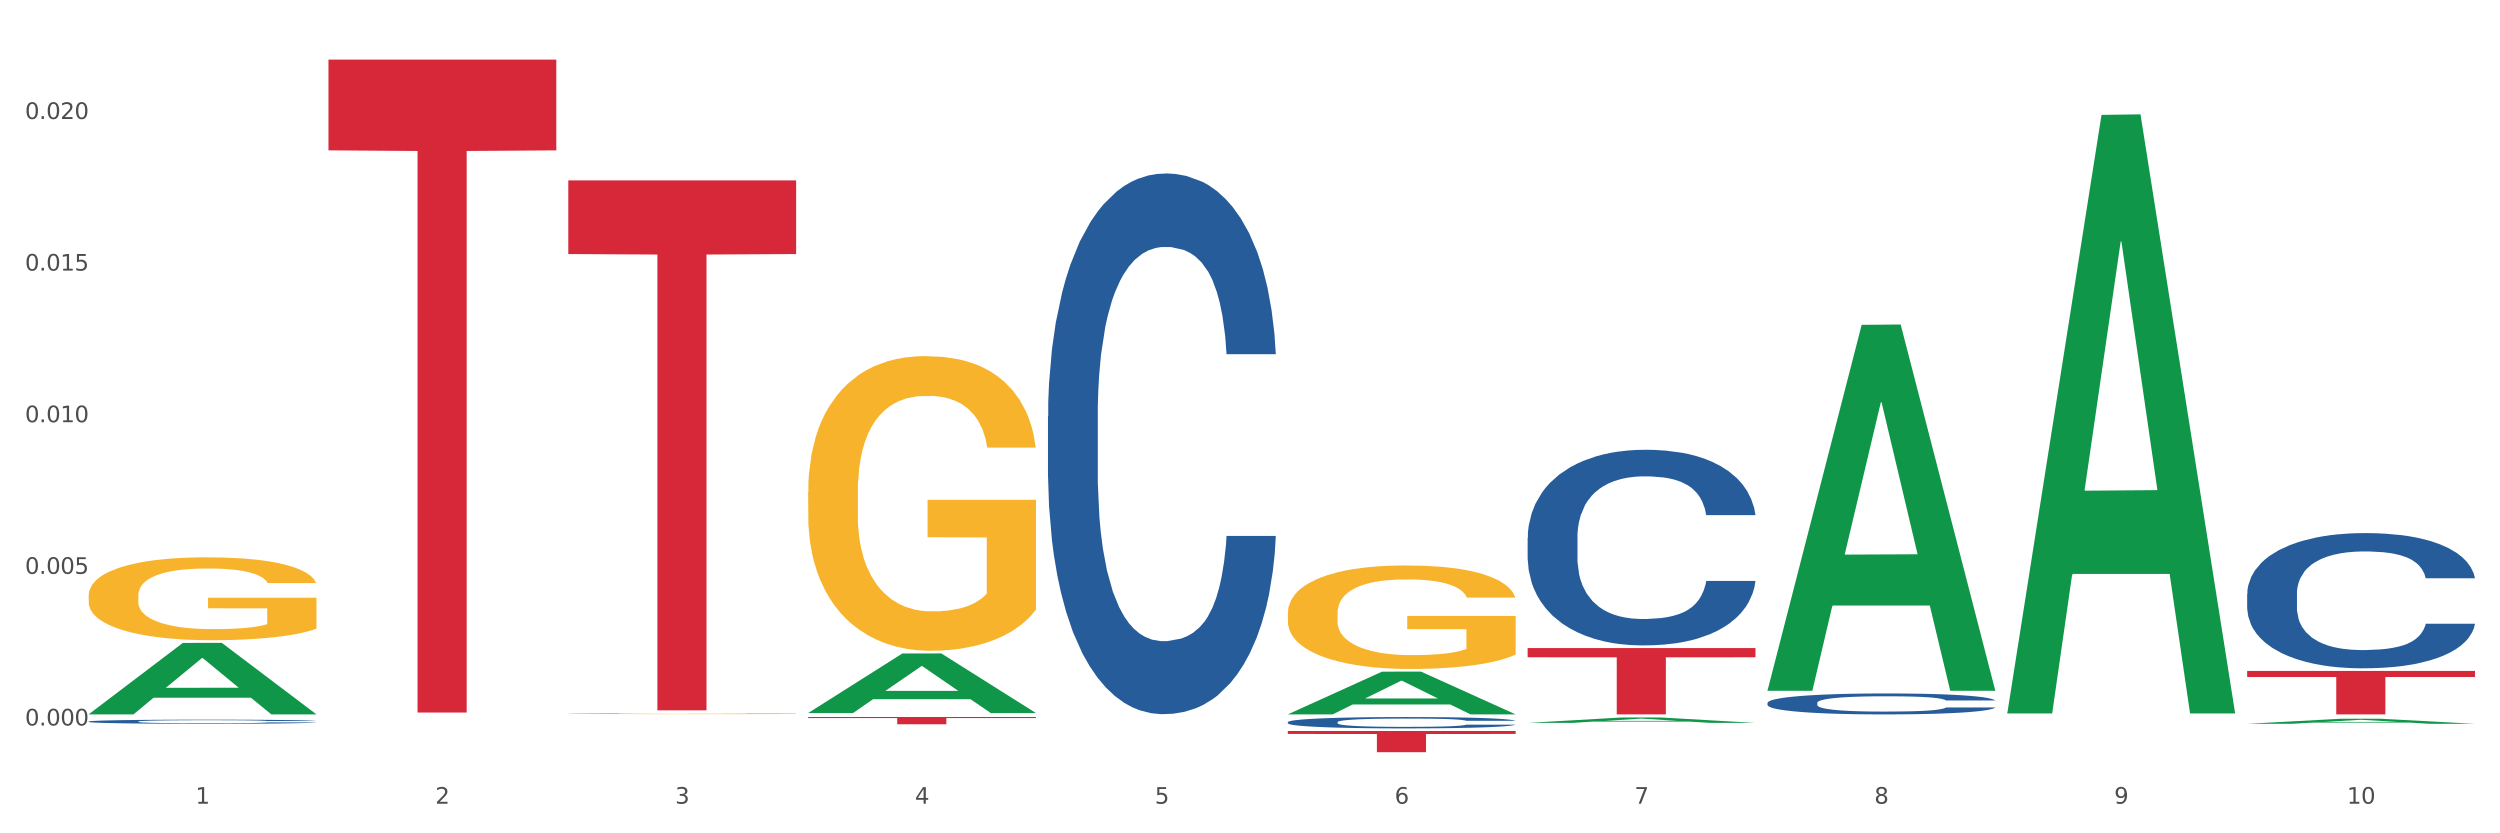 <?xml version="1.0" encoding="utf-8" standalone="no"?>
<!DOCTYPE svg PUBLIC "-//W3C//DTD SVG 1.1//EN"
  "http://www.w3.org/Graphics/SVG/1.1/DTD/svg11.dtd">
<svg xmlns:xlink="http://www.w3.org/1999/xlink" width="1080pt" height="360pt" viewBox="0 0 1080 360" xmlns="http://www.w3.org/2000/svg" version="1.1">
 <rect x="0" y="0" width="1080" height="360" fill="#333333" stroke="none"/>
 <defs>
  <style type="text/css">*{stroke-linejoin: round; stroke-linecap: butt}</style>
 </defs>
 <g id="figure_1">
  <g id="patch_1">
   <path d="M 0 360 
L 1080 360 
L 1080 0 
L 0 0 
z
" style="fill: #ffffff; stroke: #ffffff; stroke-linejoin: miter"/>
  </g>
  <g id="axes_1">
   <g id="matplotlib.axis_1">
    <g id="xtick_1">
     <g id="text_1">
      <!-- 1 -->
      <g style="fill: #4d4d4d" transform="translate(84.444 347.204) scale(0.096 -0.096)">
       <defs>
        <path id="DejaVuSans-31" d="M 794 531 
L 1825 531 
L 1825 4091 
L 703 3866 
L 703 4441 
L 1819 4666 
L 2450 4666 
L 2450 531 
L 3481 531 
L 3481 0 
L 794 0 
L 794 531 
z
" transform="scale(0.016)"/>
       </defs>
       <use xlink:href="#DejaVuSans-31"/>
      </g>
     </g>
    </g>
    <g id="xtick_2">
     <g id="text_2">
      <!-- 2 -->
      <g style="fill: #4d4d4d" transform="translate(188.053 347.204) scale(0.096 -0.096)">
       <defs>
        <path id="DejaVuSans-32" d="M 1228 531 
L 3431 531 
L 3431 0 
L 469 0 
L 469 531 
Q 828 903 1448 1529 
Q 2069 2156 2228 2338 
Q 2531 2678 2651 2914 
Q 2772 3150 2772 3378 
Q 2772 3750 2511 3984 
Q 2250 4219 1831 4219 
Q 1534 4219 1204 4116 
Q 875 4013 500 3803 
L 500 4441 
Q 881 4594 1212 4672 
Q 1544 4750 1819 4750 
Q 2544 4750 2975 4387 
Q 3406 4025 3406 3419 
Q 3406 3131 3298 2873 
Q 3191 2616 2906 2266 
Q 2828 2175 2409 1742 
Q 1991 1309 1228 531 
z
" transform="scale(0.016)"/>
       </defs>
       <use xlink:href="#DejaVuSans-32"/>
      </g>
     </g>
    </g>
    <g id="xtick_3">
     <g id="text_3">
      <!-- 3 -->
      <g style="fill: #4d4d4d" transform="translate(291.663 347.204) scale(0.096 -0.096)">
       <defs>
        <path id="DejaVuSans-33" d="M 2597 2516 
Q 3050 2419 3304 2112 
Q 3559 1806 3559 1356 
Q 3559 666 3084 287 
Q 2609 -91 1734 -91 
Q 1441 -91 1130 -33 
Q 819 25 488 141 
L 488 750 
Q 750 597 1062 519 
Q 1375 441 1716 441 
Q 2309 441 2620 675 
Q 2931 909 2931 1356 
Q 2931 1769 2642 2001 
Q 2353 2234 1838 2234 
L 1294 2234 
L 1294 2753 
L 1863 2753 
Q 2328 2753 2575 2939 
Q 2822 3125 2822 3475 
Q 2822 3834 2567 4026 
Q 2313 4219 1838 4219 
Q 1578 4219 1281 4162 
Q 984 4106 628 3988 
L 628 4550 
Q 988 4650 1302 4700 
Q 1616 4750 1894 4750 
Q 2613 4750 3031 4423 
Q 3450 4097 3450 3541 
Q 3450 3153 3228 2886 
Q 3006 2619 2597 2516 
z
" transform="scale(0.016)"/>
       </defs>
       <use xlink:href="#DejaVuSans-33"/>
      </g>
     </g>
    </g>
    <g id="xtick_4">
     <g id="text_4">
      <!-- 4 -->
      <g style="fill: #4d4d4d" transform="translate(395.273 347.204) scale(0.096 -0.096)">
       <defs>
        <path id="DejaVuSans-34" d="M 2419 4116 
L 825 1625 
L 2419 1625 
L 2419 4116 
z
M 2253 4666 
L 3047 4666 
L 3047 1625 
L 3713 1625 
L 3713 1100 
L 3047 1100 
L 3047 0 
L 2419 0 
L 2419 1100 
L 313 1100 
L 313 1709 
L 2253 4666 
z
" transform="scale(0.016)"/>
       </defs>
       <use xlink:href="#DejaVuSans-34"/>
      </g>
     </g>
    </g>
    <g id="xtick_5">
     <g id="text_5">
      <!-- 5 -->
      <g style="fill: #4d4d4d" transform="translate(498.883 347.204) scale(0.096 -0.096)">
       <defs>
        <path id="DejaVuSans-35" d="M 691 4666 
L 3169 4666 
L 3169 4134 
L 1269 4134 
L 1269 2991 
Q 1406 3038 1543 3061 
Q 1681 3084 1819 3084 
Q 2600 3084 3056 2656 
Q 3513 2228 3513 1497 
Q 3513 744 3044 326 
Q 2575 -91 1722 -91 
Q 1428 -91 1123 -41 
Q 819 9 494 109 
L 494 744 
Q 775 591 1075 516 
Q 1375 441 1709 441 
Q 2250 441 2565 725 
Q 2881 1009 2881 1497 
Q 2881 1984 2565 2268 
Q 2250 2553 1709 2553 
Q 1456 2553 1204 2497 
Q 953 2441 691 2322 
L 691 4666 
z
" transform="scale(0.016)"/>
       </defs>
       <use xlink:href="#DejaVuSans-35"/>
      </g>
     </g>
    </g>
    <g id="xtick_6">
     <g id="text_6">
      <!-- 6 -->
      <g style="fill: #4d4d4d" transform="translate(602.492 347.204) scale(0.096 -0.096)">
       <defs>
        <path id="DejaVuSans-36" d="M 2113 2584 
Q 1688 2584 1439 2293 
Q 1191 2003 1191 1497 
Q 1191 994 1439 701 
Q 1688 409 2113 409 
Q 2538 409 2786 701 
Q 3034 994 3034 1497 
Q 3034 2003 2786 2293 
Q 2538 2584 2113 2584 
z
M 3366 4563 
L 3366 3988 
Q 3128 4100 2886 4159 
Q 2644 4219 2406 4219 
Q 1781 4219 1451 3797 
Q 1122 3375 1075 2522 
Q 1259 2794 1537 2939 
Q 1816 3084 2150 3084 
Q 2853 3084 3261 2657 
Q 3669 2231 3669 1497 
Q 3669 778 3244 343 
Q 2819 -91 2113 -91 
Q 1303 -91 875 529 
Q 447 1150 447 2328 
Q 447 3434 972 4092 
Q 1497 4750 2381 4750 
Q 2619 4750 2861 4703 
Q 3103 4656 3366 4563 
z
" transform="scale(0.016)"/>
       </defs>
       <use xlink:href="#DejaVuSans-36"/>
      </g>
     </g>
    </g>
    <g id="xtick_7">
     <g id="text_7">
      <!-- 7 -->
      <g style="fill: #4d4d4d" transform="translate(706.102 347.204) scale(0.096 -0.096)">
       <defs>
        <path id="DejaVuSans-37" d="M 525 4666 
L 3525 4666 
L 3525 4397 
L 1831 0 
L 1172 0 
L 2766 4134 
L 525 4134 
L 525 4666 
z
" transform="scale(0.016)"/>
       </defs>
       <use xlink:href="#DejaVuSans-37"/>
      </g>
     </g>
    </g>
    <g id="xtick_8">
     <g id="text_8">
      <!-- 8 -->
      <g style="fill: #4d4d4d" transform="translate(809.712 347.204) scale(0.096 -0.096)">
       <defs>
        <path id="DejaVuSans-38" d="M 2034 2216 
Q 1584 2216 1326 1975 
Q 1069 1734 1069 1313 
Q 1069 891 1326 650 
Q 1584 409 2034 409 
Q 2484 409 2743 651 
Q 3003 894 3003 1313 
Q 3003 1734 2745 1975 
Q 2488 2216 2034 2216 
z
M 1403 2484 
Q 997 2584 770 2862 
Q 544 3141 544 3541 
Q 544 4100 942 4425 
Q 1341 4750 2034 4750 
Q 2731 4750 3128 4425 
Q 3525 4100 3525 3541 
Q 3525 3141 3298 2862 
Q 3072 2584 2669 2484 
Q 3125 2378 3379 2068 
Q 3634 1759 3634 1313 
Q 3634 634 3220 271 
Q 2806 -91 2034 -91 
Q 1263 -91 848 271 
Q 434 634 434 1313 
Q 434 1759 690 2068 
Q 947 2378 1403 2484 
z
M 1172 3481 
Q 1172 3119 1398 2916 
Q 1625 2713 2034 2713 
Q 2441 2713 2670 2916 
Q 2900 3119 2900 3481 
Q 2900 3844 2670 4047 
Q 2441 4250 2034 4250 
Q 1625 4250 1398 4047 
Q 1172 3844 1172 3481 
z
" transform="scale(0.016)"/>
       </defs>
       <use xlink:href="#DejaVuSans-38"/>
      </g>
     </g>
    </g>
    <g id="xtick_9">
     <g id="text_9">
      <!-- 9 -->
      <g style="fill: #4d4d4d" transform="translate(913.322 347.204) scale(0.096 -0.096)">
       <defs>
        <path id="DejaVuSans-39" d="M 703 97 
L 703 672 
Q 941 559 1184 500 
Q 1428 441 1663 441 
Q 2288 441 2617 861 
Q 2947 1281 2994 2138 
Q 2813 1869 2534 1725 
Q 2256 1581 1919 1581 
Q 1219 1581 811 2004 
Q 403 2428 403 3163 
Q 403 3881 828 4315 
Q 1253 4750 1959 4750 
Q 2769 4750 3195 4129 
Q 3622 3509 3622 2328 
Q 3622 1225 3098 567 
Q 2575 -91 1691 -91 
Q 1453 -91 1209 -44 
Q 966 3 703 97 
z
M 1959 2075 
Q 2384 2075 2632 2365 
Q 2881 2656 2881 3163 
Q 2881 3666 2632 3958 
Q 2384 4250 1959 4250 
Q 1534 4250 1286 3958 
Q 1038 3666 1038 3163 
Q 1038 2656 1286 2365 
Q 1534 2075 1959 2075 
z
" transform="scale(0.016)"/>
       </defs>
       <use xlink:href="#DejaVuSans-39"/>
      </g>
     </g>
    </g>
    <g id="xtick_10">
     <g id="text_10">
      <!-- 10 -->
      <g style="fill: #4d4d4d" transform="translate(1013.877 347.204) scale(0.096 -0.096)">
       <defs>
        <path id="DejaVuSans-30" d="M 2034 4250 
Q 1547 4250 1301 3770 
Q 1056 3291 1056 2328 
Q 1056 1369 1301 889 
Q 1547 409 2034 409 
Q 2525 409 2770 889 
Q 3016 1369 3016 2328 
Q 3016 3291 2770 3770 
Q 2525 4250 2034 4250 
z
M 2034 4750 
Q 2819 4750 3233 4129 
Q 3647 3509 3647 2328 
Q 3647 1150 3233 529 
Q 2819 -91 2034 -91 
Q 1250 -91 836 529 
Q 422 1150 422 2328 
Q 422 3509 836 4129 
Q 1250 4750 2034 4750 
z
" transform="scale(0.016)"/>
       </defs>
       <use xlink:href="#DejaVuSans-31"/>
       <use xlink:href="#DejaVuSans-30" transform="translate(63.623 0)"/>
      </g>
     </g>
    </g>
    <g id="xtick_11"/>
    <g id="xtick_12"/>
    <g id="xtick_13"/>
    <g id="xtick_14"/>
    <g id="xtick_15"/>
    <g id="xtick_16"/>
    <g id="xtick_17"/>
    <g id="xtick_18"/>
    <g id="xtick_19"/>
   </g>
   <g id="matplotlib.axis_2">
    <g id="ytick_1">
     <g id="text_11">
      <!-- 0.000 -->
      <g style="fill: #4d4d4d" transform="translate(10.8 313.405) scale(0.096 -0.096)">
       <defs>
        <path id="DejaVuSans-2e" d="M 684 794 
L 1344 794 
L 1344 0 
L 684 0 
L 684 794 
z
" transform="scale(0.016)"/>
       </defs>
       <use xlink:href="#DejaVuSans-30"/>
       <use xlink:href="#DejaVuSans-2e" transform="translate(63.623 0)"/>
       <use xlink:href="#DejaVuSans-30" transform="translate(95.41 0)"/>
       <use xlink:href="#DejaVuSans-30" transform="translate(159.033 0)"/>
       <use xlink:href="#DejaVuSans-30" transform="translate(222.656 0)"/>
      </g>
     </g>
    </g>
    <g id="ytick_2">
     <g id="text_12">
      <!-- 0.005 -->
      <g style="fill: #4d4d4d" transform="translate(10.8 247.903) scale(0.096 -0.096)">
       <use xlink:href="#DejaVuSans-30"/>
       <use xlink:href="#DejaVuSans-2e" transform="translate(63.623 0)"/>
       <use xlink:href="#DejaVuSans-30" transform="translate(95.41 0)"/>
       <use xlink:href="#DejaVuSans-30" transform="translate(159.033 0)"/>
       <use xlink:href="#DejaVuSans-35" transform="translate(222.656 0)"/>
      </g>
     </g>
    </g>
    <g id="ytick_3">
     <g id="text_13">
      <!-- 0.010 -->
      <g style="fill: #4d4d4d" transform="translate(10.8 182.401) scale(0.096 -0.096)">
       <use xlink:href="#DejaVuSans-30"/>
       <use xlink:href="#DejaVuSans-2e" transform="translate(63.623 0)"/>
       <use xlink:href="#DejaVuSans-30" transform="translate(95.41 0)"/>
       <use xlink:href="#DejaVuSans-31" transform="translate(159.033 0)"/>
       <use xlink:href="#DejaVuSans-30" transform="translate(222.656 0)"/>
      </g>
     </g>
    </g>
    <g id="ytick_4">
     <g id="text_14">
      <!-- 0.015 -->
      <g style="fill: #4d4d4d" transform="translate(10.8 116.899) scale(0.096 -0.096)">
       <use xlink:href="#DejaVuSans-30"/>
       <use xlink:href="#DejaVuSans-2e" transform="translate(63.623 0)"/>
       <use xlink:href="#DejaVuSans-30" transform="translate(95.41 0)"/>
       <use xlink:href="#DejaVuSans-31" transform="translate(159.033 0)"/>
       <use xlink:href="#DejaVuSans-35" transform="translate(222.656 0)"/>
      </g>
     </g>
    </g>
    <g id="ytick_5">
     <g id="text_15">
      <!-- 0.020 -->
      <g style="fill: #4d4d4d" transform="translate(10.8 51.397) scale(0.096 -0.096)">
       <use xlink:href="#DejaVuSans-30"/>
       <use xlink:href="#DejaVuSans-2e" transform="translate(63.623 0)"/>
       <use xlink:href="#DejaVuSans-30" transform="translate(95.41 0)"/>
       <use xlink:href="#DejaVuSans-32" transform="translate(159.033 0)"/>
       <use xlink:href="#DejaVuSans-30" transform="translate(222.656 0)"/>
      </g>
     </g>
    </g>
    <g id="ytick_6"/>
    <g id="ytick_7"/>
    <g id="ytick_8"/>
    <g id="ytick_9"/>
   </g>
   <g id="PolyCollection_1">
    <path d="M 38.283 308.564 
L 38.384 308.535 
L 78.974 277.74 
L 95.818 277.711 
L 136.712 308.622 
L 117.229 308.622 
L 108.401 301.424 
L 66.493 301.424 
L 66.188 301.54 
L 57.664 308.622 
L 38.283 308.622 
L 38.283 308.564 
L 71.769 297.128 
L 103.125 297.099 
L 87.599 284.299 
L 87.396 284.241 
L 87.193 284.328 
L 71.668 297.099 
L 71.769 297.128 
L 38.283 308.564 
z
" clip-path="url(#p8f50ffc977)" style="fill: #109648"/>
    <path d="M 556.332 315.799 
L 654.761 315.799 
L 654.761 317.071 
L 616.042 317.08 
L 616.042 324.95 
L 594.817 324.95 
L 594.817 317.08 
L 556.332 317.071 
L 556.332 315.808 
L 556.332 315.799 
z
" clip-path="url(#p8f50ffc977)" style="fill: #d62839"/>
    <path d="M 349.112 309.758 
L 447.542 309.758 
L 447.542 310.191 
L 408.823 310.194 
L 408.823 312.876 
L 387.598 312.876 
L 387.598 310.194 
L 349.112 310.191 
L 349.112 309.761 
L 349.112 309.758 
z
" clip-path="url(#p8f50ffc977)" style="fill: #d62839"/>
    <path d="M 245.502 77.93 
L 343.932 77.93 
L 343.932 109.745 
L 305.213 109.96 
L 305.213 306.869 
L 283.988 306.869 
L 283.988 109.96 
L 245.502 109.745 
L 245.502 78.145 
L 245.502 77.93 
z
" clip-path="url(#p8f50ffc977)" style="fill: #d62839"/>
    <path d="M 141.893 25.759 
L 240.322 25.759 
L 240.322 64.957 
L 201.603 65.222 
L 201.603 307.822 
L 180.378 307.822 
L 180.378 65.222 
L 141.893 64.957 
L 141.893 26.024 
L 141.893 25.759 
z
" clip-path="url(#p8f50ffc977)" style="fill: #d62839"/>
    <path d="M 38.283 311.692 
L 38.399 311.69 
L 38.399 311.645 
L 38.748 311.583 
L 40.028 311.469 
L 41.657 311.383 
L 44.449 311.282 
L 45.962 311.239 
L 47.94 311.192 
L 52.012 311.115 
L 56.666 311.05 
L 59.923 311.014 
L 62.367 310.992 
L 67.835 310.951 
L 70.976 310.933 
L 74.234 310.918 
L 77.026 310.908 
L 81.68 310.897 
L 85.403 310.892 
L 89.708 310.891 
L 93.315 310.892 
L 98.085 310.899 
L 105.066 310.918 
L 107.742 310.93 
L 111.349 310.949 
L 115.072 310.975 
L 118.097 311.001 
L 121.587 311.039 
L 125.194 311.088 
L 128.684 311.15 
L 131.128 311.207 
L 133.106 311.267 
L 134.851 311.34 
L 136.131 311.42 
L 136.712 311.487 
L 115.421 311.487 
L 114.839 311.427 
L 113.676 311.361 
L 112.512 311.317 
L 111.232 311.282 
L 109.254 311.241 
L 107.509 311.215 
L 104.601 311.184 
L 101.925 311.164 
L 99.714 311.153 
L 97.038 311.143 
L 91.337 311.133 
L 87.265 311.133 
L 84.705 311.137 
L 81.564 311.145 
L 78.888 311.156 
L 75.747 311.176 
L 73.303 311.197 
L 70.86 311.225 
L 69.464 311.244 
L 67.37 311.28 
L 65.974 311.309 
L 64.112 311.36 
L 63.065 311.396 
L 61.203 311.488 
L 60.389 311.557 
L 60.04 311.604 
L 59.807 311.656 
L 59.807 311.91 
L 60.505 312.024 
L 61.087 312.073 
L 62.018 312.129 
L 63.763 312.2 
L 66.323 312.27 
L 68.999 312.321 
L 71.209 312.352 
L 73.303 312.375 
L 75.398 312.393 
L 77.957 312.409 
L 80.051 312.419 
L 83.193 312.429 
L 86.916 312.433 
L 89.825 312.433 
L 95.758 312.425 
L 98.434 312.417 
L 100.994 312.406 
L 103.786 312.388 
L 105.997 312.368 
L 107.277 312.354 
L 109.371 312.323 
L 111 312.29 
L 112.396 312.253 
L 113.327 312.22 
L 114.374 312.171 
L 115.188 312.116 
L 115.421 312.086 
L 136.712 312.086 
L 136.247 312.145 
L 135.432 312.202 
L 133.804 312.279 
L 132.524 312.323 
L 130.546 312.376 
L 128.452 312.422 
L 125.543 312.472 
L 122.867 312.51 
L 120.075 312.543 
L 117.05 312.572 
L 111.581 312.613 
L 109.603 312.624 
L 105.415 312.644 
L 102.157 312.655 
L 97.387 312.666 
L 92.501 312.673 
L 87.381 312.675 
L 82.844 312.671 
L 77.841 312.661 
L 74.7 312.652 
L 71.209 312.637 
L 67.137 312.614 
L 63.298 312.587 
L 59.691 312.554 
L 56.317 312.516 
L 53.175 312.474 
L 49.103 312.404 
L 46.078 312.336 
L 43.868 312.272 
L 42.355 312.218 
L 40.843 312.15 
L 40.028 312.103 
L 38.748 311.989 
L 38.283 311.883 
L 38.283 311.692 
z
" clip-path="url(#p8f50ffc977)" style="fill: #255c99"/>
    <path d="M 452.722 179.892 
L 452.838 179.679 
L 452.838 173.706 
L 453.187 165.599 
L 454.467 150.666 
L 456.096 139.36 
L 458.888 126.133 
L 460.401 120.587 
L 462.379 114.4 
L 466.451 104.374 
L 471.105 95.841 
L 474.362 91.147 
L 476.806 88.161 
L 482.274 82.828 
L 485.415 80.481 
L 488.673 78.561 
L 491.465 77.281 
L 496.119 75.788 
L 499.842 75.148 
L 504.147 74.934 
L 507.754 75.148 
L 512.524 76.001 
L 519.505 78.561 
L 522.181 80.054 
L 525.788 82.614 
L 529.511 86.027 
L 532.536 89.441 
L 536.026 94.347 
L 539.633 100.747 
L 543.123 108.854 
L 545.567 116.32 
L 547.545 124.213 
L 549.29 133.813 
L 550.57 144.266 
L 551.151 153.013 
L 529.86 153.013 
L 529.278 145.12 
L 528.115 136.586 
L 526.951 130.827 
L 525.671 126.133 
L 523.693 120.8 
L 521.948 117.387 
L 519.04 113.334 
L 516.364 110.774 
L 514.153 109.28 
L 511.477 108 
L 505.776 106.72 
L 501.704 106.72 
L 499.144 107.147 
L 496.003 108.214 
L 493.327 109.707 
L 490.186 112.267 
L 487.742 115.04 
L 485.299 118.667 
L 483.903 121.227 
L 481.809 125.92 
L 480.412 129.76 
L 478.551 136.373 
L 477.504 141.066 
L 475.642 153.226 
L 474.828 162.186 
L 474.479 168.372 
L 474.246 175.199 
L 474.246 208.478 
L 474.944 223.411 
L 475.526 229.811 
L 476.457 237.064 
L 478.202 246.451 
L 480.762 255.624 
L 483.438 262.237 
L 485.648 266.291 
L 487.742 269.277 
L 489.837 271.624 
L 492.396 273.757 
L 494.49 275.037 
L 497.632 276.317 
L 501.355 276.957 
L 504.264 276.957 
L 510.197 275.89 
L 512.873 274.824 
L 515.433 273.33 
L 518.225 270.984 
L 520.436 268.424 
L 521.716 266.504 
L 523.81 262.451 
L 525.439 258.184 
L 526.835 253.277 
L 527.766 249.011 
L 528.813 242.611 
L 529.627 235.358 
L 529.86 231.518 
L 551.151 231.518 
L 550.686 239.198 
L 549.871 246.664 
L 548.243 256.691 
L 546.963 262.451 
L 544.985 269.49 
L 542.891 275.464 
L 539.982 282.077 
L 537.306 286.983 
L 534.514 291.25 
L 531.489 295.09 
L 526.02 300.423 
L 524.042 301.916 
L 519.854 304.476 
L 516.596 305.97 
L 511.826 307.463 
L 506.94 308.316 
L 501.82 308.53 
L 497.283 308.103 
L 492.28 306.823 
L 489.138 305.543 
L 485.648 303.623 
L 481.576 300.637 
L 477.737 297.01 
L 474.13 292.743 
L 470.756 287.837 
L 467.614 282.29 
L 463.542 273.117 
L 460.517 264.157 
L 458.307 255.837 
L 456.794 248.798 
L 455.282 239.838 
L 454.467 233.651 
L 453.187 218.718 
L 452.722 204.852 
L 452.722 179.892 
z
" clip-path="url(#p8f50ffc977)" style="fill: #255c99"/>
    <path d="M 556.332 311.962 
L 556.448 311.958 
L 556.448 311.832 
L 556.797 311.662 
L 558.077 311.348 
L 559.706 311.111 
L 562.498 310.833 
L 564.011 310.717 
L 565.989 310.587 
L 570.061 310.376 
L 574.715 310.197 
L 577.972 310.098 
L 580.415 310.036 
L 585.884 309.924 
L 589.025 309.874 
L 592.283 309.834 
L 595.075 309.807 
L 599.729 309.776 
L 603.452 309.762 
L 607.757 309.758 
L 611.364 309.762 
L 616.134 309.78 
L 623.115 309.834 
L 625.791 309.865 
L 629.397 309.919 
L 633.121 309.991 
L 636.146 310.062 
L 639.636 310.165 
L 643.243 310.3 
L 646.733 310.47 
L 649.176 310.627 
L 651.154 310.793 
L 652.899 310.994 
L 654.179 311.214 
L 654.761 311.397 
L 633.47 311.397 
L 632.888 311.232 
L 631.724 311.053 
L 630.561 310.932 
L 629.281 310.833 
L 627.303 310.721 
L 625.558 310.649 
L 622.649 310.564 
L 619.973 310.51 
L 617.763 310.479 
L 615.087 310.452 
L 609.386 310.425 
L 605.314 310.425 
L 602.754 310.434 
L 599.613 310.457 
L 596.937 310.488 
L 593.795 310.542 
L 591.352 310.6 
L 588.909 310.676 
L 587.513 310.73 
L 585.418 310.829 
L 584.022 310.909 
L 582.161 311.048 
L 581.114 311.147 
L 579.252 311.402 
L 578.438 311.59 
L 578.089 311.72 
L 577.856 311.863 
L 577.856 312.562 
L 578.554 312.876 
L 579.136 313.01 
L 580.066 313.163 
L 581.812 313.36 
L 584.371 313.552 
L 587.047 313.691 
L 589.258 313.776 
L 591.352 313.839 
L 593.446 313.888 
L 596.006 313.933 
L 598.1 313.96 
L 601.242 313.987 
L 604.965 314 
L 607.873 314 
L 613.807 313.978 
L 616.483 313.956 
L 619.043 313.924 
L 621.835 313.875 
L 624.045 313.821 
L 625.325 313.781 
L 627.42 313.696 
L 629.048 313.606 
L 630.445 313.503 
L 631.375 313.414 
L 632.422 313.279 
L 633.237 313.127 
L 633.47 313.046 
L 654.761 313.046 
L 654.296 313.207 
L 653.481 313.364 
L 651.852 313.575 
L 650.573 313.696 
L 648.595 313.844 
L 646.5 313.969 
L 643.592 314.108 
L 640.916 314.211 
L 638.123 314.301 
L 635.098 314.381 
L 629.63 314.493 
L 627.652 314.525 
L 623.464 314.578 
L 620.206 314.61 
L 615.436 314.641 
L 610.549 314.659 
L 605.43 314.663 
L 600.893 314.654 
L 595.89 314.628 
L 592.748 314.601 
L 589.258 314.56 
L 585.186 314.498 
L 581.346 314.422 
L 577.74 314.332 
L 574.365 314.229 
L 571.224 314.112 
L 567.152 313.92 
L 564.127 313.732 
L 561.916 313.557 
L 560.404 313.409 
L 558.891 313.221 
L 558.077 313.091 
L 556.797 312.777 
L 556.332 312.486 
L 556.332 311.962 
z
" clip-path="url(#p8f50ffc977)" style="fill: #255c99"/>
    <path d="M 659.941 232.278 
L 660.058 232.201 
L 660.058 230.039 
L 660.407 227.106 
L 661.687 221.702 
L 663.316 217.611 
L 666.108 212.824 
L 667.62 210.817 
L 669.598 208.578 
L 673.67 204.95 
L 678.324 201.862 
L 681.582 200.164 
L 684.025 199.083 
L 689.494 197.153 
L 692.635 196.304 
L 695.893 195.609 
L 698.685 195.146 
L 703.339 194.606 
L 707.062 194.374 
L 711.367 194.297 
L 714.973 194.374 
L 719.744 194.683 
L 726.724 195.609 
L 729.4 196.15 
L 733.007 197.076 
L 736.73 198.311 
L 739.755 199.546 
L 743.246 201.322 
L 746.852 203.638 
L 750.343 206.571 
L 752.786 209.273 
L 754.764 212.13 
L 756.509 215.603 
L 757.789 219.386 
L 758.371 222.551 
L 737.079 222.551 
L 736.498 219.695 
L 735.334 216.607 
L 734.171 214.523 
L 732.891 212.824 
L 730.913 210.894 
L 729.168 209.659 
L 726.259 208.193 
L 723.583 207.266 
L 721.373 206.726 
L 718.697 206.263 
L 712.996 205.799 
L 708.923 205.799 
L 706.364 205.954 
L 703.222 206.34 
L 700.546 206.88 
L 697.405 207.807 
L 694.962 208.81 
L 692.519 210.122 
L 691.122 211.049 
L 689.028 212.747 
L 687.632 214.137 
L 685.77 216.53 
L 684.723 218.228 
L 682.862 222.628 
L 682.047 225.871 
L 681.698 228.109 
L 681.466 230.58 
L 681.466 242.623 
L 682.164 248.026 
L 682.745 250.342 
L 683.676 252.967 
L 685.421 256.364 
L 687.981 259.683 
L 690.657 262.076 
L 692.868 263.543 
L 694.962 264.624 
L 697.056 265.473 
L 699.616 266.245 
L 701.71 266.708 
L 704.851 267.171 
L 708.574 267.403 
L 711.483 267.403 
L 717.417 267.017 
L 720.093 266.631 
L 722.652 266.091 
L 725.445 265.242 
L 727.655 264.315 
L 728.935 263.62 
L 731.029 262.154 
L 732.658 260.61 
L 734.054 258.834 
L 734.985 257.29 
L 736.032 254.974 
L 736.847 252.35 
L 737.079 250.96 
L 758.371 250.96 
L 757.905 253.739 
L 757.091 256.441 
L 755.462 260.069 
L 754.182 262.154 
L 752.204 264.701 
L 750.11 266.863 
L 747.201 269.256 
L 744.526 271.031 
L 741.733 272.575 
L 738.708 273.965 
L 733.24 275.895 
L 731.262 276.435 
L 727.074 277.362 
L 723.816 277.902 
L 719.046 278.442 
L 714.159 278.751 
L 709.04 278.828 
L 704.502 278.674 
L 699.499 278.211 
L 696.358 277.748 
L 692.868 277.053 
L 688.795 275.972 
L 684.956 274.66 
L 681.349 273.116 
L 677.975 271.34 
L 674.834 269.333 
L 670.762 266.014 
L 667.737 262.771 
L 665.526 259.761 
L 664.014 257.213 
L 662.501 253.971 
L 661.687 251.732 
L 660.407 246.328 
L 659.941 241.31 
L 659.941 232.278 
z
" clip-path="url(#p8f50ffc977)" style="fill: #255c99"/>
    <path d="M 763.551 303.637 
L 763.668 303.629 
L 763.668 303.397 
L 764.017 303.083 
L 765.296 302.504 
L 766.925 302.066 
L 769.718 301.554 
L 771.23 301.339 
L 773.208 301.099 
L 777.28 300.711 
L 781.934 300.38 
L 785.192 300.198 
L 787.635 300.082 
L 793.103 299.876 
L 796.245 299.785 
L 799.502 299.71 
L 802.295 299.661 
L 806.949 299.603 
L 810.672 299.578 
L 814.976 299.57 
L 818.583 299.578 
L 823.353 299.611 
L 830.334 299.71 
L 833.01 299.768 
L 836.617 299.867 
L 840.34 300 
L 843.365 300.132 
L 846.855 300.322 
L 850.462 300.57 
L 853.953 300.884 
L 856.396 301.174 
L 858.374 301.479 
L 860.119 301.851 
L 861.399 302.256 
L 861.981 302.595 
L 840.689 302.595 
L 840.107 302.29 
L 838.944 301.959 
L 837.78 301.736 
L 836.501 301.554 
L 834.523 301.347 
L 832.777 301.215 
L 829.869 301.058 
L 827.193 300.959 
L 824.982 300.901 
L 822.306 300.851 
L 816.605 300.802 
L 812.533 300.802 
L 809.974 300.818 
L 806.832 300.859 
L 804.156 300.917 
L 801.015 301.016 
L 798.572 301.124 
L 796.128 301.264 
L 794.732 301.364 
L 792.638 301.546 
L 791.242 301.694 
L 789.38 301.951 
L 788.333 302.132 
L 786.472 302.604 
L 785.657 302.951 
L 785.308 303.191 
L 785.075 303.455 
L 785.075 304.745 
L 785.773 305.323 
L 786.355 305.571 
L 787.286 305.852 
L 789.031 306.216 
L 791.591 306.572 
L 794.267 306.828 
L 796.477 306.985 
L 798.572 307.101 
L 800.666 307.192 
L 803.225 307.274 
L 805.32 307.324 
L 808.461 307.374 
L 812.184 307.398 
L 815.093 307.398 
L 821.026 307.357 
L 823.702 307.316 
L 826.262 307.258 
L 829.054 307.167 
L 831.265 307.068 
L 832.545 306.993 
L 834.639 306.836 
L 836.268 306.671 
L 837.664 306.481 
L 838.595 306.315 
L 839.642 306.067 
L 840.456 305.786 
L 840.689 305.638 
L 861.981 305.638 
L 861.515 305.935 
L 860.701 306.224 
L 859.072 306.613 
L 857.792 306.836 
L 855.814 307.109 
L 853.72 307.34 
L 850.811 307.597 
L 848.135 307.787 
L 845.343 307.952 
L 842.318 308.101 
L 836.85 308.308 
L 834.872 308.366 
L 830.683 308.465 
L 827.426 308.523 
L 822.655 308.58 
L 817.769 308.614 
L 812.65 308.622 
L 808.112 308.605 
L 803.109 308.556 
L 799.968 308.506 
L 796.477 308.432 
L 792.405 308.316 
L 788.566 308.175 
L 784.959 308.01 
L 781.585 307.82 
L 778.444 307.605 
L 774.371 307.25 
L 771.346 306.902 
L 769.136 306.58 
L 767.623 306.307 
L 766.111 305.96 
L 765.296 305.72 
L 764.017 305.142 
L 763.551 304.604 
L 763.551 303.637 
z
" clip-path="url(#p8f50ffc977)" style="fill: #255c99"/>
    <path d="M 970.771 256.541 
L 970.887 256.488 
L 970.887 254.994 
L 971.236 252.967 
L 972.516 249.232 
L 974.145 246.405 
L 976.937 243.097 
L 978.45 241.71 
L 980.428 240.162 
L 984.5 237.655 
L 989.154 235.521 
L 992.411 234.347 
L 994.854 233.6 
L 1000.323 232.267 
L 1003.464 231.68 
L 1006.722 231.2 
L 1009.514 230.879 
L 1014.168 230.506 
L 1017.891 230.346 
L 1022.196 230.293 
L 1025.803 230.346 
L 1030.573 230.559 
L 1037.554 231.2 
L 1040.23 231.573 
L 1043.836 232.213 
L 1047.56 233.067 
L 1050.585 233.92 
L 1054.075 235.148 
L 1057.682 236.748 
L 1061.172 238.775 
L 1063.615 240.643 
L 1065.593 242.617 
L 1067.338 245.017 
L 1068.618 247.632 
L 1069.2 249.819 
L 1047.909 249.819 
L 1047.327 247.845 
L 1046.163 245.711 
L 1045 244.27 
L 1043.72 243.097 
L 1041.742 241.763 
L 1039.997 240.909 
L 1037.088 239.896 
L 1034.412 239.256 
L 1032.202 238.882 
L 1029.526 238.562 
L 1023.825 238.242 
L 1019.753 238.242 
L 1017.193 238.349 
L 1014.052 238.615 
L 1011.376 238.989 
L 1008.234 239.629 
L 1005.791 240.323 
L 1003.348 241.229 
L 1001.952 241.87 
L 999.857 243.043 
L 998.461 244.004 
L 996.6 245.658 
L 995.553 246.831 
L 993.691 249.872 
L 992.877 252.113 
L 992.528 253.66 
L 992.295 255.367 
L 992.295 263.69 
L 992.993 267.425 
L 993.575 269.025 
L 994.505 270.839 
L 996.251 273.187 
L 998.81 275.481 
L 1001.486 277.134 
L 1003.697 278.148 
L 1005.791 278.895 
L 1007.885 279.482 
L 1010.445 280.015 
L 1012.539 280.336 
L 1015.681 280.656 
L 1019.404 280.816 
L 1022.312 280.816 
L 1028.246 280.549 
L 1030.922 280.282 
L 1033.482 279.909 
L 1036.274 279.322 
L 1038.484 278.682 
L 1039.764 278.201 
L 1041.859 277.188 
L 1043.487 276.121 
L 1044.884 274.894 
L 1045.814 273.827 
L 1046.861 272.226 
L 1047.676 270.412 
L 1047.909 269.452 
L 1069.2 269.452 
L 1068.735 271.373 
L 1067.92 273.24 
L 1066.291 275.747 
L 1065.012 277.188 
L 1063.034 278.948 
L 1060.939 280.442 
L 1058.031 282.096 
L 1055.355 283.323 
L 1052.562 284.39 
L 1049.537 285.35 
L 1044.069 286.684 
L 1042.091 287.058 
L 1037.903 287.698 
L 1034.645 288.071 
L 1029.875 288.445 
L 1024.988 288.658 
L 1019.869 288.712 
L 1015.332 288.605 
L 1010.329 288.285 
L 1007.187 287.965 
L 1003.697 287.485 
L 999.625 286.738 
L 995.785 285.831 
L 992.179 284.764 
L 988.804 283.537 
L 985.663 282.149 
L 981.591 279.855 
L 978.566 277.615 
L 976.355 275.534 
L 974.843 273.773 
L 973.33 271.533 
L 972.516 269.985 
L 971.236 266.251 
L 970.771 262.783 
L 970.771 256.541 
z
" clip-path="url(#p8f50ffc977)" style="fill: #255c99"/>
    <path d="M 659.941 279.964 
L 758.371 279.964 
L 758.371 283.947 
L 719.652 283.974 
L 719.652 308.622 
L 698.427 308.622 
L 698.427 283.974 
L 659.941 283.947 
L 659.941 279.991 
L 659.941 279.964 
z
" clip-path="url(#p8f50ffc977)" style="fill: #d62839"/>
    <path d="M 38.283 257.318 
L 38.399 257.285 
L 38.399 256.108 
L 38.632 255.095 
L 39.794 252.643 
L 41.537 250.616 
L 42.815 249.537 
L 44.093 248.654 
L 45.604 247.771 
L 47.464 246.856 
L 50.834 245.515 
L 52.925 244.829 
L 55.482 244.109 
L 60.13 243.063 
L 63.5 242.475 
L 66.987 241.984 
L 72.681 241.396 
L 76.4 241.134 
L 80.351 240.938 
L 85.115 240.807 
L 88.718 240.775 
L 96.62 240.873 
L 103.36 241.167 
L 106.614 241.396 
L 110.798 241.788 
L 113.006 242.05 
L 116.608 242.573 
L 120.327 243.259 
L 122.883 243.848 
L 126.718 244.96 
L 129.623 246.071 
L 132.296 247.444 
L 133.691 248.392 
L 134.737 249.275 
L 135.666 250.289 
L 136.596 251.891 
L 115.678 251.891 
L 114.865 250.746 
L 113.587 249.668 
L 111.727 248.621 
L 110.1 247.967 
L 107.311 247.15 
L 104.755 246.627 
L 102.082 246.235 
L 98.828 245.908 
L 96.271 245.744 
L 92.669 245.613 
L 85.58 245.646 
L 80.816 245.908 
L 77.562 246.235 
L 75.47 246.529 
L 73.611 246.856 
L 71.519 247.314 
L 69.078 248 
L 67.335 248.621 
L 65.592 249.406 
L 64.198 250.191 
L 62.919 251.106 
L 61.873 252.087 
L 61.06 253.1 
L 60.363 254.343 
L 59.782 256.403 
L 59.782 260.882 
L 60.014 261.895 
L 60.595 263.236 
L 61.292 264.249 
L 62.455 265.459 
L 63.5 266.276 
L 65.476 267.453 
L 67.684 268.434 
L 69.427 269.055 
L 71.17 269.578 
L 74.192 270.298 
L 77.562 270.886 
L 80.467 271.246 
L 84.418 271.573 
L 87.091 271.703 
L 89.415 271.769 
L 95.109 271.769 
L 99.177 271.671 
L 103.709 271.442 
L 107.195 271.148 
L 110.1 270.788 
L 113.354 270.2 
L 115.446 269.644 
L 115.446 262.811 
L 89.88 262.778 
L 89.88 258.233 
L 136.712 258.233 
L 136.712 271.573 
L 134.737 272.259 
L 132.529 272.88 
L 130.205 273.436 
L 126.718 274.123 
L 122.535 274.777 
L 118.816 275.234 
L 114.865 275.627 
L 110.217 275.986 
L 104.174 276.313 
L 100.455 276.444 
L 95.807 276.542 
L 90.345 276.575 
L 85.58 276.51 
L 80.932 276.346 
L 76.051 276.052 
L 71.286 275.627 
L 67.684 275.202 
L 64.081 274.679 
L 60.247 273.992 
L 57.225 273.338 
L 54.901 272.75 
L 52.344 271.998 
L 49.555 271.017 
L 47.464 270.134 
L 45.604 269.219 
L 43.629 268.042 
L 42.234 267.028 
L 40.84 265.753 
L 40.026 264.805 
L 39.096 263.334 
L 38.399 261.274 
L 38.283 257.318 
z
" clip-path="url(#p8f50ffc977)" style="fill: #f7b32b"/>
    <path d="M 556.332 264.945 
L 556.448 264.905 
L 556.448 263.435 
L 556.68 262.169 
L 557.842 259.106 
L 559.586 256.574 
L 560.864 255.227 
L 562.142 254.124 
L 563.653 253.021 
L 565.512 251.878 
L 568.882 250.204 
L 570.974 249.346 
L 573.531 248.448 
L 578.179 247.141 
L 581.549 246.406 
L 585.035 245.793 
L 590.73 245.058 
L 594.448 244.732 
L 598.4 244.487 
L 603.164 244.323 
L 606.767 244.283 
L 614.669 244.405 
L 621.409 244.773 
L 624.663 245.058 
L 628.846 245.548 
L 631.054 245.875 
L 634.657 246.529 
L 638.375 247.386 
L 640.932 248.121 
L 644.767 249.51 
L 647.672 250.898 
L 650.345 252.613 
L 651.74 253.797 
L 652.785 254.9 
L 653.715 256.166 
L 654.645 258.167 
L 633.727 258.167 
L 632.914 256.737 
L 631.635 255.39 
L 629.776 254.083 
L 628.149 253.266 
L 625.36 252.246 
L 622.803 251.592 
L 620.131 251.102 
L 616.877 250.694 
L 614.32 250.49 
L 610.718 250.326 
L 603.629 250.367 
L 598.864 250.694 
L 595.61 251.102 
L 593.519 251.47 
L 591.659 251.878 
L 589.568 252.45 
L 587.127 253.307 
L 585.384 254.083 
L 583.641 255.063 
L 582.246 256.043 
L 580.968 257.187 
L 579.922 258.412 
L 579.109 259.678 
L 578.412 261.229 
L 577.83 263.802 
L 577.83 269.397 
L 578.063 270.662 
L 578.644 272.337 
L 579.341 273.603 
L 580.503 275.114 
L 581.549 276.134 
L 583.525 277.604 
L 585.733 278.83 
L 587.476 279.605 
L 589.219 280.259 
L 592.24 281.157 
L 595.61 281.892 
L 598.516 282.341 
L 602.467 282.75 
L 605.14 282.913 
L 607.464 282.995 
L 613.158 282.995 
L 617.225 282.872 
L 621.758 282.586 
L 625.244 282.219 
L 628.149 281.77 
L 631.403 281.035 
L 633.495 280.34 
L 633.495 271.806 
L 607.929 271.765 
L 607.929 266.089 
L 654.761 266.089 
L 654.761 282.75 
L 652.785 283.607 
L 650.577 284.383 
L 648.253 285.077 
L 644.767 285.935 
L 640.583 286.752 
L 636.865 287.323 
L 632.914 287.813 
L 628.265 288.263 
L 622.222 288.671 
L 618.504 288.834 
L 613.855 288.957 
L 608.394 288.998 
L 603.629 288.916 
L 598.981 288.712 
L 594.1 288.344 
L 589.335 287.813 
L 585.733 287.283 
L 582.13 286.629 
L 578.295 285.772 
L 575.274 284.955 
L 572.95 284.22 
L 570.393 283.281 
L 567.604 282.056 
L 565.512 280.953 
L 563.653 279.81 
L 561.677 278.34 
L 560.283 277.074 
L 558.888 275.481 
L 558.075 274.297 
L 557.145 272.459 
L 556.448 269.887 
L 556.332 264.945 
z
" clip-path="url(#p8f50ffc977)" style="fill: #f7b32b"/>
    <path d="M 349.112 212.662 
L 349.228 212.546 
L 349.228 208.36 
L 349.461 204.756 
L 350.623 196.036 
L 352.366 188.827 
L 353.644 184.99 
L 354.923 181.851 
L 356.433 178.712 
L 358.293 175.456 
L 361.663 170.689 
L 363.755 168.248 
L 366.311 165.69 
L 370.96 161.969 
L 374.33 159.876 
L 377.816 158.132 
L 383.51 156.04 
L 387.229 155.109 
L 391.18 154.412 
L 395.945 153.947 
L 399.547 153.831 
L 407.449 154.179 
L 414.189 155.226 
L 417.443 156.04 
L 421.627 157.435 
L 423.835 158.365 
L 427.437 160.225 
L 431.156 162.667 
L 433.713 164.76 
L 437.548 168.713 
L 440.453 172.666 
L 443.126 177.549 
L 444.52 180.921 
L 445.566 184.06 
L 446.496 187.665 
L 447.425 193.362 
L 426.508 193.362 
L 425.694 189.292 
L 424.416 185.456 
L 422.557 181.735 
L 420.93 179.41 
L 418.141 176.503 
L 415.584 174.643 
L 412.911 173.247 
L 409.657 172.085 
L 407.101 171.503 
L 403.498 171.038 
L 396.409 171.155 
L 391.645 172.085 
L 388.391 173.247 
L 386.299 174.294 
L 384.44 175.456 
L 382.348 177.084 
L 379.908 179.526 
L 378.165 181.735 
L 376.421 184.525 
L 375.027 187.316 
L 373.749 190.571 
L 372.703 194.059 
L 371.889 197.664 
L 371.192 202.082 
L 370.611 209.407 
L 370.611 225.336 
L 370.843 228.94 
L 371.424 233.707 
L 372.122 237.311 
L 373.284 241.613 
L 374.33 244.52 
L 376.305 248.706 
L 378.513 252.194 
L 380.256 254.403 
L 381.999 256.263 
L 385.021 258.821 
L 388.391 260.914 
L 391.296 262.193 
L 395.247 263.355 
L 397.92 263.82 
L 400.244 264.053 
L 405.939 264.053 
L 410.006 263.704 
L 414.538 262.89 
L 418.024 261.844 
L 420.93 260.565 
L 424.183 258.472 
L 426.275 256.495 
L 426.275 232.195 
L 400.709 232.079 
L 400.709 215.918 
L 447.542 215.918 
L 447.542 263.355 
L 445.566 265.797 
L 443.358 268.006 
L 441.034 269.983 
L 437.548 272.424 
L 433.364 274.75 
L 429.645 276.377 
L 425.694 277.773 
L 421.046 279.052 
L 415.003 280.214 
L 411.284 280.679 
L 406.636 281.028 
L 401.174 281.144 
L 396.409 280.912 
L 391.761 280.331 
L 386.88 279.284 
L 382.116 277.773 
L 378.513 276.261 
L 374.911 274.401 
L 371.076 271.959 
L 368.054 269.634 
L 365.73 267.541 
L 363.174 264.867 
L 360.385 261.379 
L 358.293 258.24 
L 356.433 254.984 
L 354.458 250.798 
L 353.063 247.194 
L 351.669 242.66 
L 350.855 239.288 
L 349.926 234.056 
L 349.228 226.731 
L 349.112 212.662 
z
" clip-path="url(#p8f50ffc977)" style="fill: #f7b32b"/>
    <path d="M 970.771 289.848 
L 1069.2 289.848 
L 1069.2 292.457 
L 1030.481 292.474 
L 1030.481 308.622 
L 1009.256 308.622 
L 1009.256 292.474 
L 970.771 292.457 
L 970.771 289.865 
L 970.771 289.848 
z
" clip-path="url(#p8f50ffc977)" style="fill: #d62839"/>
    <path d="M 349.112 308.004 
L 349.214 307.98 
L 389.803 282.305 
L 406.648 282.28 
L 447.542 308.052 
L 428.059 308.052 
L 419.23 302.051 
L 377.322 302.051 
L 377.017 302.148 
L 368.494 308.052 
L 349.112 308.052 
L 349.112 308.004 
L 382.598 298.469 
L 413.954 298.445 
L 398.428 287.774 
L 398.225 287.725 
L 398.022 287.798 
L 382.497 298.445 
L 382.598 298.469 
L 349.112 308.004 
z
" clip-path="url(#p8f50ffc977)" style="fill: #109648"/>
    <path d="M 556.332 308.587 
L 556.433 308.57 
L 597.023 290.151 
L 613.867 290.134 
L 654.761 308.622 
L 635.278 308.622 
L 626.45 304.317 
L 584.541 304.317 
L 584.237 304.386 
L 575.713 308.622 
L 556.332 308.622 
L 556.332 308.587 
L 589.818 301.747 
L 621.173 301.73 
L 605.648 294.074 
L 605.445 294.04 
L 605.242 294.092 
L 589.717 301.73 
L 589.818 301.747 
L 556.332 308.587 
z
" clip-path="url(#p8f50ffc977)" style="fill: #109648"/>
    <path d="M 659.941 312.287 
L 660.043 312.285 
L 700.632 309.947 
L 717.477 309.945 
L 758.371 312.292 
L 738.888 312.292 
L 730.06 311.745 
L 688.151 311.745 
L 687.847 311.754 
L 679.323 312.292 
L 659.941 312.292 
L 659.941 312.287 
L 693.428 311.419 
L 724.783 311.417 
L 709.258 310.445 
L 709.055 310.44 
L 708.852 310.447 
L 693.326 311.417 
L 693.428 311.419 
L 659.941 312.287 
z
" clip-path="url(#p8f50ffc977)" style="fill: #109648"/>
    <path d="M 763.551 298.137 
L 763.653 297.988 
L 804.242 140.328 
L 821.087 140.18 
L 861.981 298.434 
L 842.498 298.434 
L 833.669 261.582 
L 791.761 261.582 
L 791.456 262.177 
L 782.933 298.434 
L 763.551 298.434 
L 763.551 298.137 
L 797.037 239.59 
L 828.393 239.441 
L 812.867 173.911 
L 812.664 173.614 
L 812.461 174.059 
L 796.936 239.441 
L 797.037 239.59 
L 763.551 298.137 
z
" clip-path="url(#p8f50ffc977)" style="fill: #109648"/>
    <path d="M 867.161 307.729 
L 867.262 307.486 
L 907.852 49.634 
L 924.696 49.391 
L 965.59 308.215 
L 946.107 308.215 
L 937.279 247.944 
L 895.371 247.944 
L 895.066 248.916 
L 886.542 308.215 
L 867.161 308.215 
L 867.161 307.729 
L 900.647 211.976 
L 932.003 211.733 
L 916.477 104.558 
L 916.274 104.072 
L 916.071 104.801 
L 900.546 211.733 
L 900.647 211.976 
L 867.161 307.729 
z
" clip-path="url(#p8f50ffc977)" style="fill: #109648"/>
    <path d="M 970.771 312.681 
L 970.872 312.679 
L 1011.462 310.488 
L 1028.306 310.486 
L 1069.2 312.685 
L 1049.717 312.685 
L 1040.889 312.173 
L 998.98 312.173 
L 998.676 312.182 
L 990.152 312.685 
L 970.771 312.685 
L 970.771 312.681 
L 1004.257 311.868 
L 1035.612 311.866 
L 1020.087 310.955 
L 1019.884 310.951 
L 1019.681 310.957 
L 1004.156 311.866 
L 1004.257 311.868 
L 970.771 312.681 
z
" clip-path="url(#p8f50ffc977)" style="fill: #109648"/>
    <path d="M 245.502 308.236 
L 245.619 308.236 
L 245.619 308.22 
L 245.851 308.205 
L 247.013 308.171 
L 248.756 308.143 
L 250.035 308.128 
L 251.313 308.115 
L 252.824 308.103 
L 254.683 308.09 
L 258.053 308.071 
L 260.145 308.062 
L 262.701 308.052 
L 267.35 308.037 
L 270.72 308.029 
L 274.206 308.022 
L 279.9 308.014 
L 283.619 308.01 
L 287.57 308.007 
L 292.335 308.005 
L 295.937 308.005 
L 303.84 308.006 
L 310.58 308.01 
L 313.834 308.014 
L 318.017 308.019 
L 320.225 308.023 
L 323.828 308.03 
L 327.546 308.04 
L 330.103 308.048 
L 333.938 308.063 
L 336.843 308.079 
L 339.516 308.098 
L 340.91 308.112 
L 341.956 308.124 
L 342.886 308.138 
L 343.816 308.16 
L 322.898 308.16 
L 322.084 308.144 
L 320.806 308.129 
L 318.947 308.115 
L 317.32 308.106 
L 314.531 308.094 
L 311.974 308.087 
L 309.301 308.081 
L 306.048 308.077 
L 303.491 308.074 
L 299.888 308.073 
L 292.8 308.073 
L 288.035 308.077 
L 284.781 308.081 
L 282.689 308.085 
L 280.83 308.09 
L 278.738 308.096 
L 276.298 308.106 
L 274.555 308.115 
L 272.812 308.126 
L 271.417 308.137 
L 270.139 308.15 
L 269.093 308.163 
L 268.28 308.177 
L 267.582 308.195 
L 267.001 308.224 
L 267.001 308.286 
L 267.234 308.3 
L 267.815 308.319 
L 268.512 308.333 
L 269.674 308.35 
L 270.72 308.362 
L 272.695 308.378 
L 274.903 308.392 
L 276.647 308.401 
L 278.39 308.408 
L 281.411 308.418 
L 284.781 308.426 
L 287.686 308.431 
L 291.638 308.436 
L 294.31 308.438 
L 296.635 308.439 
L 302.329 308.439 
L 306.396 308.437 
L 310.928 308.434 
L 314.415 308.43 
L 317.32 308.425 
L 320.574 308.417 
L 322.665 308.409 
L 322.665 308.313 
L 297.099 308.313 
L 297.099 308.249 
L 343.932 308.249 
L 343.932 308.436 
L 341.956 308.446 
L 339.748 308.454 
L 337.424 308.462 
L 333.938 308.472 
L 329.754 308.481 
L 326.036 308.487 
L 322.084 308.493 
L 317.436 308.498 
L 311.393 308.502 
L 307.674 308.504 
L 303.026 308.505 
L 297.564 308.506 
L 292.8 308.505 
L 288.151 308.503 
L 283.271 308.499 
L 278.506 308.493 
L 274.903 308.487 
L 271.301 308.479 
L 267.466 308.47 
L 264.445 308.461 
L 262.12 308.452 
L 259.564 308.442 
L 256.775 308.428 
L 254.683 308.416 
L 252.824 308.403 
L 250.848 308.386 
L 249.454 308.372 
L 248.059 308.354 
L 247.246 308.341 
L 246.316 308.321 
L 245.619 308.292 
L 245.502 308.236 
z
" clip-path="url(#p8f50ffc977)" style="fill: #f7b32b"/>
   </g>
  </g>
 </g>
 <defs>
  <clipPath id="p8f50ffc977">
   <rect x="38.283" y="10.8" width="1030.917" height="329.109"/>
  </clipPath>
 </defs>
</svg>
